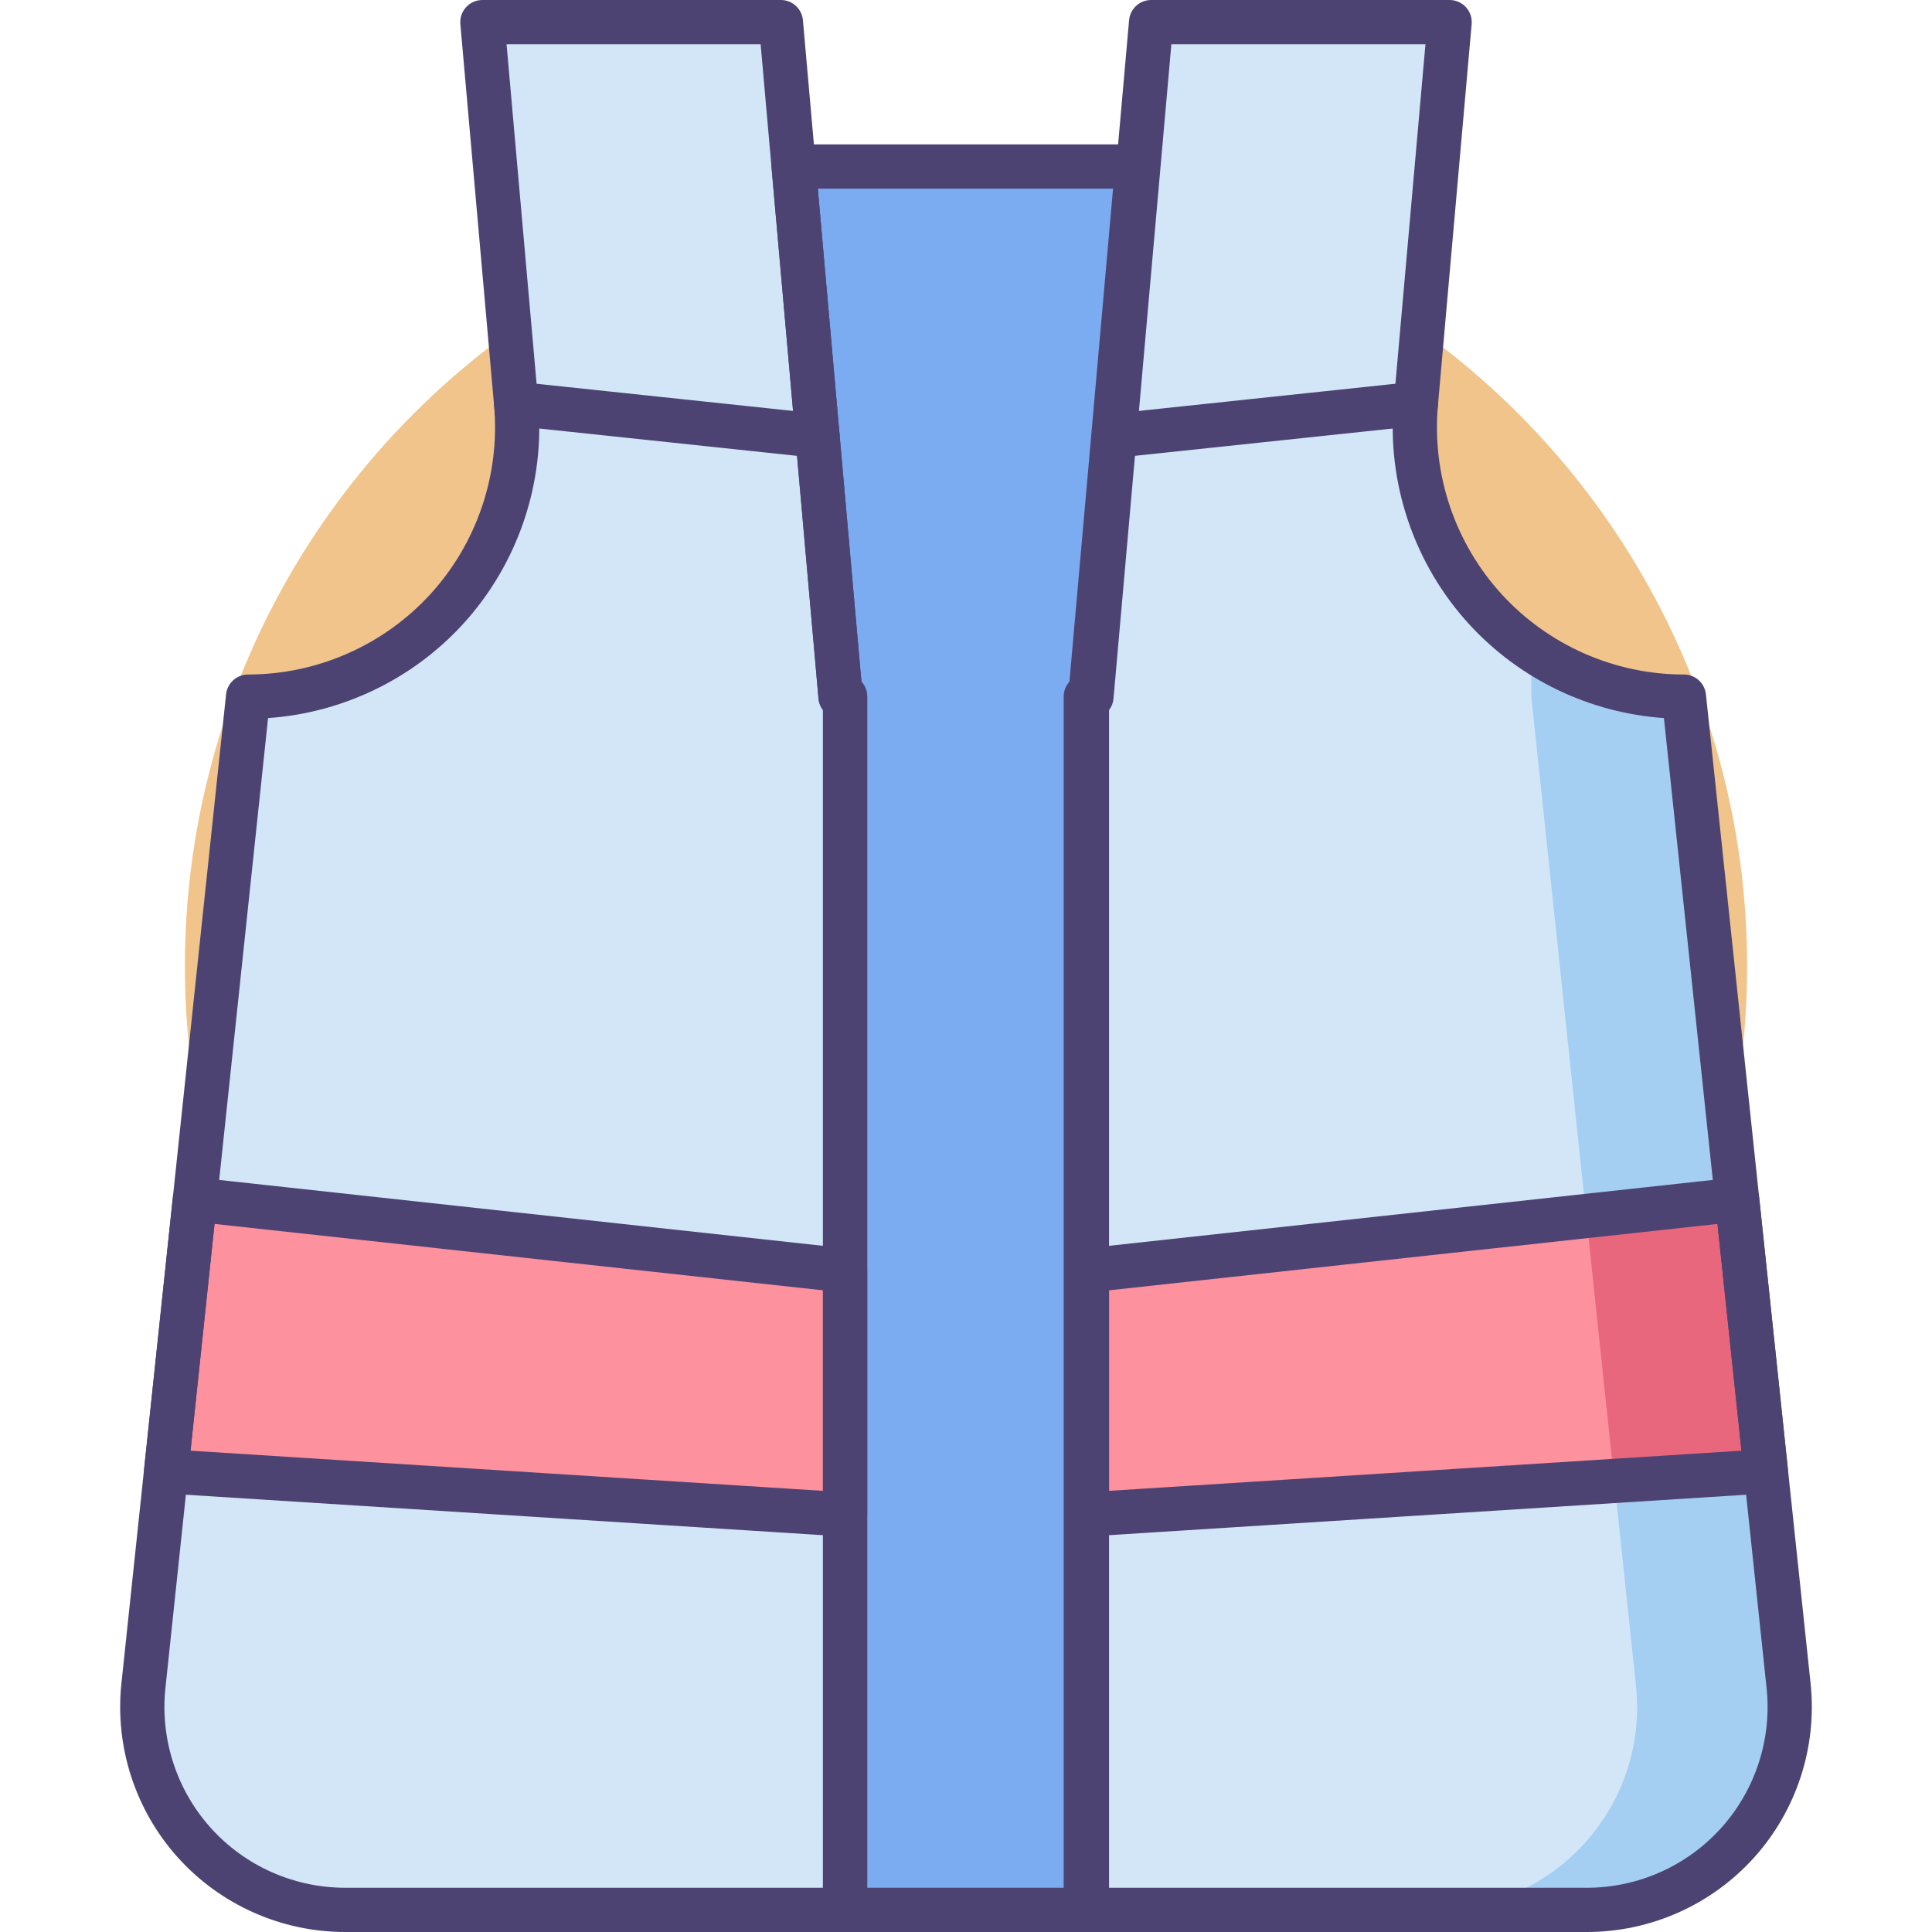 <svg xmlns="http://www.w3.org/2000/svg" xmlns:xlink="http://www.w3.org/1999/xlink" id="Icon_Set" x="0px" y="0px" viewBox="0 0 512 512" style="enable-background:new 0 0 512 512;" xml:space="preserve"><style type="text/css"> .st0{fill:#4C4372;} .st1{fill:#F0C48A;} .st2{fill:#FD919E;} .st3{fill:#E8677D;} .st4{fill:#D3E6F8;} .st5{fill:#A4CFF2;} .st6{fill:#7BABF1;} .st7{fill:#FFFFFF;}</style><g> <g> <g> <g> <circle class="st1" cx="256" cy="256" r="207"></circle> </g> </g> </g> <g> <g> <g> <path class="st4" d="M305.059,5.862h79.104l-8.945,101.157c-3.689,41.703,29.172,77.598,71.037,77.598l0,0l27.739,262.119 c3.359,31.743-21.526,59.401-53.446,59.401H288.046V184.617h1.204L305.059,5.862z"></path> </g> </g> <g> <g> <g> <path class="st5" d="M473.993,446.736l-27.739-262.119l0,0c-15.085,0-28.986-4.678-40.445-12.591v12.591l27.739,262.119 c3.359,31.743-21.526,59.401-53.446,59.401h40.445C452.467,506.138,477.353,478.479,473.993,446.736z"></path> </g> </g> </g> <g> <g> <polygon class="st2" points="460.357,317.889 288.046,336.691 288.046,401.339 467.979,389.911 "></polygon> </g> </g> <g> <g> <polygon class="st3" points="462.657,339.623 460.357,317.889 420.374,322.252 427.805,392.463 467.979,389.911 "></polygon> </g> </g> <g> <g> <path class="st4" d="M206.941,5.862h-79.104l8.946,101.157c3.689,41.703-29.172,77.598-71.038,77.598l0,0L38.008,446.736 c-3.359,31.743,21.525,59.401,53.446,59.401h132.501V184.617h-1.204L206.941,5.862z"></path> </g> </g> <g> <g> <polygon class="st6" points="210.327,44.139 222.751,184.617 223.955,184.617 223.955,506.138 287.746,506.138 287.746,184.617 288.95,184.617 301.374,44.139 "></polygon> </g> </g> <g> <g> <polygon class="st2" points="51.643,317.889 223.955,336.691 223.955,401.339 44.021,389.911 "></polygon> </g> </g> <g> <g> <path class="st0" d="M287.746,512h-63.792c-3.237,0-5.862-2.625-5.862-5.862V188.177c-0.654-0.855-1.08-1.898-1.181-3.043 L204.487,44.655c-0.146-1.638,0.405-3.262,1.516-4.475c1.11-1.213,2.68-1.904,4.324-1.904h91.047 c1.646,0,3.214,0.69,4.325,1.904c1.11,1.213,1.66,2.837,1.515,4.475L294.79,185.134c-0.1,1.145-0.526,2.188-1.181,3.044v317.96 C293.609,509.375,290.984,512,287.746,512z M229.817,500.275h52.066V184.617c0-1.521,0.58-2.908,1.53-3.95l11.557-130.666 h-78.239l11.556,130.666c0.95,1.042,1.53,2.428,1.53,3.95V500.275z"></path> </g> </g> <g> <g> <path class="st0" d="M223.954,512h-132.5c-16.874,0-33.024-7.194-44.312-19.738c-11.287-12.543-16.741-29.362-14.965-46.143 l27.738-262.119c0.316-2.982,2.831-5.246,5.83-5.246c18.314,0,35.91-7.748,48.277-21.256 c12.366-13.508,18.534-31.719,16.921-49.963L121.998,6.379c-0.145-1.638,0.405-3.262,1.516-4.475 c1.11-1.213,2.68-1.904,4.324-1.904h79.104c3.037,0,5.571,2.32,5.839,5.347l15.506,175.321c0.95,1.042,1.53,2.428,1.53,3.95 v321.521C229.817,509.375,227.192,512,223.954,512z M71.041,190.297L43.838,447.353c-1.427,13.479,2.955,26.99,12.022,37.066 c9.065,10.076,22.04,15.855,35.595,15.855h126.638V188.177c-0.654-0.855-1.08-1.899-1.181-3.043L201.575,11.725h-67.333 l8.382,94.778c1.902,21.511-5.37,42.984-19.952,58.913C109.286,180.038,90.704,188.936,71.041,190.297z"></path> </g> </g> <g> <g> <path class="st0" d="M223.955,407.202c-0.124,0-0.248-0.003-0.372-0.012L43.649,395.762c-1.595-0.101-3.079-0.849-4.109-2.069 c-1.03-1.221-1.518-2.81-1.35-4.398l7.622-72.023c0.164-1.55,0.938-2.97,2.151-3.948c1.214-0.978,2.763-1.435,4.315-1.263 l172.311,18.804c2.975,0.324,5.228,2.836,5.228,5.828v64.647c0,1.619-0.67,3.167-1.851,4.275 C226.876,406.637,225.44,407.202,223.955,407.202z M50.494,384.448l167.598,10.645v-53.144L56.854,324.354L50.494,384.448z"></path> </g> </g> <g> <g> <path class="st0" d="M216.644,121.345c-0.206,0-0.415-0.011-0.625-0.033l-79.853-8.462c-3.22-0.342-5.553-3.228-5.212-6.448 c0.341-3.22,3.227-5.551,6.448-5.212l79.852,8.462c3.221,0.341,5.555,3.228,5.213,6.448 C222.148,119.109,219.605,121.345,216.644,121.345z"></path> </g> </g> <g> <g> <path class="st0" d="M420.546,512h-132.5c-3.237,0-5.862-2.625-5.862-5.862V184.617c0-1.521,0.579-2.907,1.529-3.949 L299.219,5.346C299.486,2.32,302.022,0,305.059,0h79.104c1.645,0,3.214,0.691,4.324,1.904c1.111,1.213,1.661,2.836,1.516,4.475 l-8.946,101.157c-1.613,18.243,4.554,36.454,16.921,49.962c12.367,13.509,29.963,21.256,48.277,21.256 c2.999,0,5.515,2.263,5.83,5.246l27.738,262.119c1.776,16.78-3.678,33.599-14.965,46.143 C453.572,504.806,437.42,512,420.546,512z M293.908,500.275h126.638c13.556,0,26.529-5.779,35.596-15.856 c9.065-10.076,13.447-23.586,12.021-37.066L440.96,190.297c-19.664-1.361-38.246-10.259-51.632-24.881 c-14.582-15.929-21.854-37.402-19.952-58.913l8.383-94.778h-67.333l-15.337,173.409c-0.101,1.144-0.526,2.187-1.181,3.042 V500.275z"></path> </g> </g> <g> <g> <path class="st0" d="M288.046,407.202c-1.485,0-2.922-0.565-4.013-1.587c-1.18-1.108-1.85-2.656-1.85-4.275v-64.647 c0-2.992,2.253-5.503,5.226-5.828l172.313-18.804c1.555-0.17,3.102,0.286,4.314,1.263c1.214,0.979,1.987,2.398,2.152,3.948 l7.621,72.023c0.167,1.588-0.32,3.177-1.351,4.398c-1.029,1.221-2.514,1.968-4.108,2.069L288.417,407.19 C288.293,407.198,288.169,407.202,288.046,407.202z M293.908,341.949v53.144l167.598-10.645l-6.358-60.094L293.908,341.949z"></path> </g> </g> <g> <g> <path class="st0" d="M295.355,121.345c-2.959,0-5.503-2.235-5.822-5.246c-0.34-3.22,1.993-6.106,5.213-6.448l79.853-8.462 c3.21-0.337,6.105,1.992,6.447,5.212c0.341,3.22-1.992,6.106-5.213,6.448l-79.852,8.462 C295.772,121.334,295.564,121.345,295.355,121.345z"></path> </g> </g> </g></g></svg>
